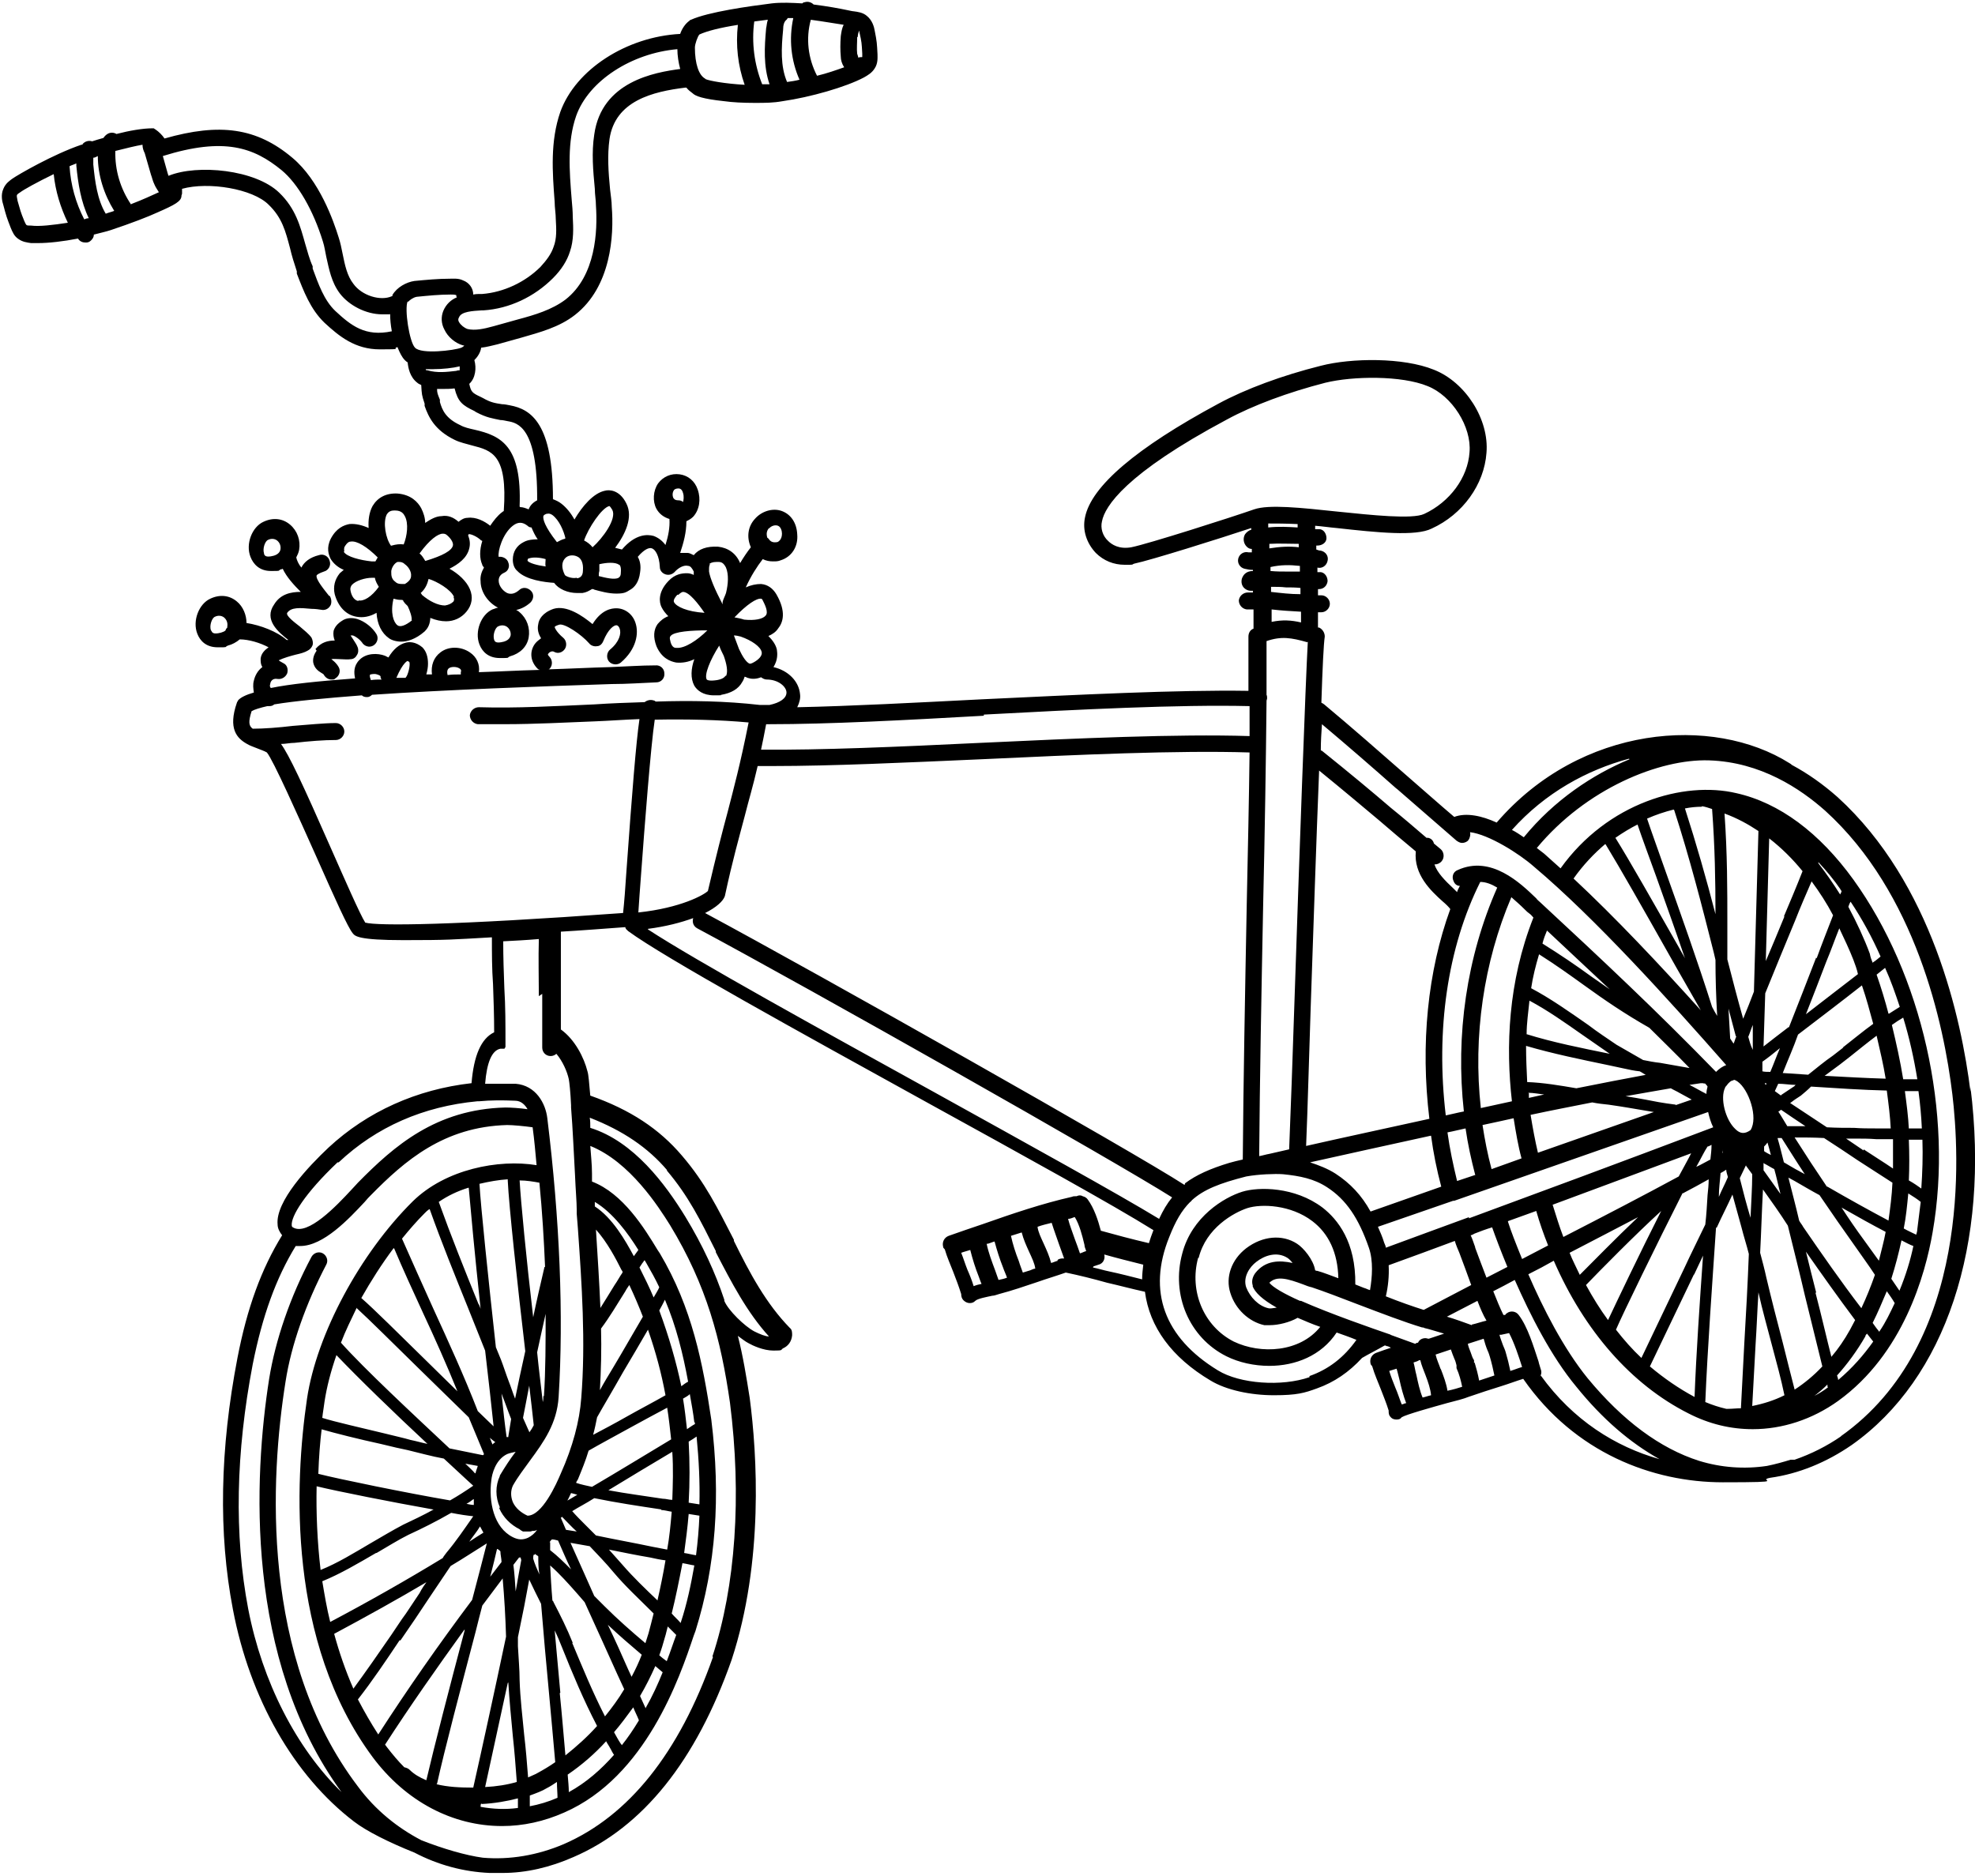 <?xml version="1.0" encoding="UTF-8"?><svg id="Calque_1" xmlns="http://www.w3.org/2000/svg" viewBox="0 0 349.3 331.8"><defs><style>.cls-1{fill:#000;stroke-width:0px;}</style></defs><path class="cls-1" d="M348.5,193.1c-1.6-12.9-6.8-36.9-23.5-52.1-2.6-2.3-5.3-4.2-8.1-5.7-.1-.1-.2-.2-.4-.3-13.5-8.5-36.9-6.8-51.8,10.5-2.6-1.2-5.4-1.8-7.5-1-2.6-2.2-5.4-4.7-8.4-7.3-4.8-4.2-9.8-8.6-14.6-12.6-.1-.1-.3-.2-.5-.3.2-6.2.4-10.4.6-11.7,0-.7-.4-1.3-1-1.6,0,0-.1,0-.2,0,0,0,0,0,0,0,0-.9,0-1.8,0-2.7,0,0,.2,0,.3,0s.2,0,.3,0c.8,0,1.5-.7,1.5-1.5,0-.8-.7-1.5-1.5-1.5h0c-.2,0-.4,0-.6,0,0-.4,0-.7,0-1.1,0,0,.1,0,.2,0h0c.8,0,1.4-.6,1.5-1.4,0-.8-.5-1.5-1.2-1.6h-.6c0-.3,0-.5,0-.8,0,0,0,0,0,0,.8.2,1.6-.3,1.8-1.2.2-.8-.3-1.6-1.2-1.8-.3,0-.5-.1-.8-.2,0-.2,0-.5,0-.7,0,0,.1,0,.2,0,.8,0,1.6-.5,1.6-1.3,0-.8-.5-1.6-1.3-1.6-.2,0-.4,0-.7,0,0-.2,0-.4,0-.6,1.3.1,2.6.3,3.8.4,7.2.8,14,1.5,16.8.1,5.5-2.5,9.3-7.8,9.7-13.4.5-5.9-3.7-12.5-9.3-14.7-5.4-2.2-14.6-2.1-20-.7-6.8,1.7-13.3,4.1-18.1,6.7-14.5,7.8-22.5,14.6-23.6,20.1-.5,2.3.3,4.6,1.9,6.3,1.4,1.4,3.2,2.1,5.1,2.1s1.1,0,1.7-.2c2.9-.6,15.3-4.5,20.7-6.3,0,0,0,.2,0,.3-.4.1-.8.4-1.1.8-.4.7-.3,1.6.3,2.2.3.3.6.4.9.4,0,.2,0,.4,0,.6-.2,0-.4,0-.6,0-.8-.2-1.6.3-1.8,1.1-.2.8.3,1.6,1.1,1.8.5.1.9.2,1.3.2s.1,0,.2,0c0,0,0,.1,0,.2-1.1,0-1.6.6-1.8,1-.3.5-.3,1.2,0,1.7.3.5.9.8,1.4.8s0,0,.1,0c0,0,.2,0,.3,0,0,0,0,.2,0,.3-.3,0-.6,0-.9,0-.8,0-1.5.6-1.6,1.4,0,.8.6,1.5,1.4,1.6.4,0,.8,0,1.2,0,0,1.1,0,2.3,0,3.4-.6.2-.9.8-.9,1.4,0,2.9,0,6.1,0,9.6-12.7-.2-30.2.7-47.2,1.5-11.8.6-23.1,1.2-32.6,1.4.4-.8.6-1.6.5-2.3-.2-2.3-2.1-4.2-4.7-4.8.8-1.3.7-2.4.6-3.1-.2-.9-.8-1.7-1.5-2.4.7-.3,1.3-.7,1.7-1.3.9-1.1,1.5-3-.3-6.1-.6-1-1.5-1.7-2.7-1.8-.9,0-1.8.2-2.7.6.9-2,2-3.7,3-5,.6.3,1.2.4,1.8.4s.9,0,1.4-.2c1.9-.6,3.1-2.4,2.9-4.6-.1-2-1.1-3.5-2.7-4.1-1.6-.6-3.6,0-4.8,1.4-1.2,1.3-1.5,3.2-.7,5-.7.9-1.3,1.8-1.9,2.8-.7-1.7-2.1-2.7-3.9-2.9-2-.1-3.4.4-4.3,1.5-.4-.2-.8-.4-1.1-.4-.4,0-.9,0-1.3,0,.6-1.8,1.1-3.6,1.1-5.6.4-.2.8-.4,1.2-.8,1.1-1.2,1.4-3.1.8-4.8-.5-1.5-1.7-2.5-3.2-2.7-1.5-.2-2.9.4-3.8,1.6-.9,1.3-1,3.2-.3,4.5.5.9,1.3,1.5,2.3,1.8.1,1.5-.2,3-.7,4.6-.6-.8-1.3-1.3-2.1-1.6-1.1-.3-3.2-.4-5.6,2.4-.4-.1-.8-.2-1.2-.3,1.8-2.4,3.2-5.4,2-7.8-1.2-2.5-3.1-2.5-3.8-2.3-2,.4-4,2.7-5.4,5.1-.6-1.1-1.4-2.1-2.3-2.8-.5-.4-1-.6-1.5-.8,0-13.3-3.8-15.9-7.6-16.6-.5-.1-1-.2-1.4-.2-1.3-.2-2-.3-3.4-1.1l-.4-.2c-1.5-.7-1.7-.9-2-2.3,1.1-1,1.3-2.8.9-4.2.6-.6,1.1-1.4,1.2-2.2,1-.1,2-.4,2.9-.6l4.3-1.2c3.1-.9,6.6-1.8,9.4-4,6.4-5,6.9-14.1,6.5-19.1,0-1-.2-2.1-.3-3.1-.3-3.1-.5-6-.1-8.9,1-6.8,7.7-8.4,13.4-9.1,0,0,.1,0,.2,0,.3.4.7.7,1.1,1,.5.5,1.8,1,5.6,1.4,1.4.2,3.3.3,5.3.3s3.3,0,5-.3c4.9-.7,11.2-2.5,14.4-4.2.7-.4,1.4-.8,1.9-1.6.6-.9.5-1.9.5-2.5-.1-1.9-.1-2.2-.5-4.2-.1-.6-.4-1.8-1.4-2.6-.7-.6-1.6-.7-2.3-.8-.2,0-.6-.1-1.1-.2-1.4-.3-3.6-.7-6-1-.4-.4-1-.6-1.6-.4-.2,0-.3.1-.4.2-1.8-.1-3.7-.2-5.4,0-4,.5-11.2,1.5-14.3,2.9,0,0,0,0,0,0,0,0,0,0,0,0,0,0,0,0,0,0-.1,0-.2.1-.3.2-.7.5-1.3,1.4-1.6,2.3-9.5.5-18.5,6.3-21.2,13.8-1.8,5.2-1.4,10.6-1,15.9,0,1,.2,2.1.2,3.1.1,1.7.2,3.4-.4,4.9-.4,1.2-1.2,2.3-2.3,3.5-2.7,2.7-6.5,4.5-10.3,4.8h-.3c-.4,0-.8,0-1.3.1,0-1.1-.7-2.1-1.8-2.5-.8-.4-1.7-.3-2.3-.3-2.1,0-4.2.2-6.3.4-1.4.2-3.1,1.1-3.9,2.5,0,0,0,.2,0,.2,0,0,0,0-.1,0-2,.9-5.3-.1-6.8-2.2-1.1-1.4-1.5-3.3-1.9-5.3-.2-1-.4-2-.7-2.9-.9-2.9-3.4-10.1-8.2-14.1-6.3-5.3-12.8-6.2-22.6-3.4-.4-.6-1-1.2-1.6-1.6h0c0,0-.2-.1-.3-.2,0,0,0,0,0,0,0,0-.2,0-.2,0,0,0,0,0-.1,0,0,0,0,0,0,0-1.6,0-4,.4-6.3,1-.5-.3-1.1-.3-1.6,0-.3.2-.5.4-.7.7-.7.2-1.4.4-2,.6-.6-.2-1.3,0-1.7.5,0,0,0,0,0,.1,0,0-.2,0-.2,0-5,1.7-11.2,5.3-12.2,6-.4.3-1.2.8-1.6,1.8-.5,1.1-.2,2.3,0,2.9.5,1.9.6,2.2,1.3,4,.3.7.6,1.5,1.4,2,.7.5,1.5.6,2.2.7.4,0,.8,0,1.2,0,2,0,4.5-.3,7.1-.8,0,0,0,0,0,0,.3.5.8.7,1.3.7.3,0,.5,0,.8-.2.4-.3.7-.7.7-1.2,1.1-.3,2.1-.5,3-.8,3.6-1.2,6.7-2.4,8.2-3.1,3.2-1.4,4.3-2,4.3-3,0-.1.1-.2.1-.4,0-.3,0-.5,0-.8,4.7-1.3,12.5,0,15.3,2.8,2.4,2.3,3,4.7,3.8,7.7.3,1.3.7,2.6,1.2,4.1v.4c1.2,3.1,2.4,6.3,4.9,8.7,2.6,2.4,5.4,4.7,9.8,4.7s2-.1,3.1-.4c.4,1,.8,1.8,1.3,2.3.1.1.3.3.5.4.1,1,.4,2.6,1.7,3.6.2.2.5.3.7.4.1,1.7.1,1.8.6,3.3v.4c.7,2,1.8,4.3,5.3,6,1,.5,2.1.7,3.1,1,3.5.9,6.3,1.6,5.6,11.6,0,0-.2.1-.3.2-.8.6-1.5,1.5-2.1,2.4-1-.8-2.5-1.6-4-1.4-.6,0-1.1.3-1.6.7-.9-.8-1.9-1.2-3-1-1,0-2,.6-2.9,1.2,0-.9-.3-1.8-.7-2.6-.6-1.1-1.8-2.4-4.2-2.6-2-.1-3.5.7-4.4,2.2-.6,1.1-.8,2.5-.7,3.9-1.1-.5-2.3-.8-3.4-.7-1,.2-2.3.7-3.3,2.6-.8,1.6-.4,2.8,0,3.6.5.8,1.3,1.5,2.3,1.9-.2.2-.5.4-.7.6-.9,1.1-1.2,2.4-.9,3.7.6,2.2,2,3.7,3.9,4,1.1.2,2.3,0,3.5-.7.1,2,.9,3.6,2.2,4.5.4.3,1.2.6,2.2.6s2.5-.4,4.1-1.8c.4-.4.9-1,1-2.2,0,0,0-.1,0-.2,1,.4,1.9.6,2.8.6,1.4,0,2.7-.6,3.6-1.7,1-1.2,1.2-2.6.6-4-.6-1.4-2-2.7-3.6-3.6,1.6-.8,3.1-1.9,3.5-3.6.2-.8.1-1.5-.2-2.3,0,0,0-.1.1-.2.3-.1,1.5.4,2.2,1.1,0,0,.1,0,.2.1-.5,1.6-.5,3.1,0,4.2,0,.2.2.3.3.5-.4.7-.7,1.5-.6,2.4,0,1.9,1.3,3.8,3.1,4.7-.3,0-.6.2-1,.3h0c-2,.9-3.2,3.9-2.3,6.2.5,1.3,1.6,2.4,3.6,2.4s1.1,0,1.8-.3c1.8-.5,3-1.7,3.3-3.3.3-1.7-.3-3.4-1.6-4.5-.2-.2-.4-.3-.6-.4.9-.2,1.7-.6,2.5-1.3.6-.6.7-1.5.1-2.1-.6-.6-1.5-.7-2.1-.1-.7.6-1.4.8-2.1.5-.8-.4-1.5-1.3-1.5-2.2,0-.6.3-1.1,1-1.4.7-.3,1-1.1.7-1.8-.2-.7-1-1.1-1.7-1-.2-1,.7-4.1,2.5-5.5.9-.7,1.7-.7,2.6,0,.2.2.4.3.7.3.3.7.6,1.4,1.1,2.1-.9,0-1.8.1-2.5.5-1.2.6-1.9,1.7-1.9,3.1,0,.7.2,1.5.8,2,1.5,1.6,4.9,2,6.5,2.1.8,1.1,2.4,1.8,4.1,1.8s.6,0,.9,0c.7-.1,1.2-.4,1.7-.7.1,0,.3,0,.4.1,1.1.3,2.5.7,3.9.7s1.7-.2,2.5-.7c.7-.4,1.5-1.3,1.7-3,.2-1.2,0-2.1-.4-2.8,1.1-1.3,2-1.7,2.5-1.5.6.2,1.3,1.3,1.4,3.3,0,.6.4,1.1,1,1.3.6.2,1.2,0,1.6-.4.7-.8,1.7-1.3,2.4-1.1.4,0,.7.4,1,1,0,.2,0,.4,0,.6-.4-.2-.8-.3-1.2-.3-.8,0-2.1.1-3.3,1.4-1.9,2-1.6,3.8-1.2,4.6.3.6.7,1.1,1.2,1.6-.8.3-1.4.8-1.9,1.4-.7,1-.8,2.3-.2,3.9.9,2.1,2.4,2.7,3.5,2.9,1.1.1,2.2-.1,3.2-.6-.6,1.7-.7,3.4,0,4.7.5.8,1.5,1.7,3.5,1.7s.8,0,1.3-.1c1.7-.3,3-1,3.7-2.3.2-.3.3-.6.4-.9.1,0,.3.1.5.2.6.2,1.4.3,2.4-.1.3.2.6.4,1,.4,2.1,0,3.5,1.3,3.5,2.3,0,1-1.1,1.8-3,2.2-.3,0-.6,0-.9,0-.1,0-.3,0-.4,0-.2,0-.3,0-.4,0-6.1-.7-12.3-.8-18.4-.6-.1,0-.2-.2-.4-.2-.6-.2-1.2,0-1.6.3-3,.1-6,.2-8.9.4-6.8.3-13.7.7-20.4.5-.8,0-1.5.6-1.6,1.4,0,.8.6,1.5,1.4,1.6,1.6,0,3.2,0,4.8,0,5.3,0,10.7-.3,15.9-.5,2.6-.1,5.2-.3,7.9-.4-.6,4.1-1.3,12.9-2.3,26.8-.2,3.1-.4,5.7-.6,7.5-30.3,2.2-43.4,2.3-45.6,1.7-.9-1.4-3.7-7.8-6-13-5.1-11.6-7.5-16.7-8.9-18.6.8,0,1.6-.2,2.4-.2,2.6-.3,5.2-.5,7.2-.5s.1,0,.1,0c.8,0,1.5-.7,1.5-1.5,0-.8-.7-1.5-1.5-1.5-2.1,0-4.9.3-7.6.5-2.5.3-5.1.5-7.1.5-.7-.5-.8-1.2-.2-3.1.5-.3,1.5-.6,2.8-.9.1,0,.2,0,.4,0,.3,0,.6-.1.8-.3,3.6-.6,9-1.1,15.5-1.6.2.2.5.3.8.3s.1,0,.2,0c.3,0,.6-.2.8-.4,13.3-.9,30.1-1.5,42.4-1.9,2.7,0,5.4-.2,7.9-.3.8,0,1.5-.7,1.4-1.6,0-.8-.7-1.5-1.6-1.4-2.5,0-5.2.2-7.9.3-3.8.1-7.5.3-11,.4,0,0,.1,0,.2-.1.6-.6.5-1.6,0-2.1-.4-.4-.3-.5-.2-.6.2-.3.7-.5,1-.3.7.4,1.5.1,1.9-.5.4-.6.3-1.5-.3-2-1.2-1-1.5-1.8-1.5-1.9,0,0,.1-.2.8-.4.9-.3,3.9,1.7,5.3,3.3.3.4.9.6,1.4.5.5,0,.9-.4,1.1-.9.9-2.2,1.9-2.8,2.3-2.8h0c.3,0,.5.3.6.6.3.8,0,2.3-1.7,3.7-.6.5-.7,1.5-.2,2.1.5.6,1.5.7,2.1.2,2.8-2.4,3.2-5.2,2.6-7-.5-1.6-1.9-2.6-3.4-2.6-.8,0-2.6.2-4.2,2.8-1.8-1.5-4.6-3.4-6.9-2.7-2,.7-2.6,1.9-2.7,2.7-.2.9,0,1.7.5,2.5-.4.3-.8.6-1.1,1-1,1.4-.8,3.2.6,4.5,0,0,.2,0,.2.1-3.8.1-7.4.3-10.7.4.2-1.4-.4-2.7-1.6-3.5-1.6-1.1-3.8-1.1-5.2,0-1.2.9-1.7,2.3-1.5,3.9-.3,0-.7,0-1,0,.2-.7.3-1.3.3-1.9,0-1.2-.3-2.2-1-2.9-1.2-1-2.3-1-3-.8-1.1.3-2.1,1.1-3,2.6-.2-.1-.4-.2-.6-.3-1.3-.5-3.3-.5-4.5.7-1.1,1.1-1,2.3-.8,3.3-6.6.5-11.5,1-14.9,1.7-.2-.2-.2-.5-.1-.7,0-.3.3-1.1,1.3-.9.7.1,1.4-.3,1.7-1,.2-.7,0-1.5-.7-1.8-.3-.2-.6-.3-.8-.5.8-.4,2.2-.8,3-1,.9-.2,1.6-.4,2.1-.7.4-.2.7-.5.9-1,.1-.4,0-.9-.2-1.3-.5-.7-1.3-1.3-2.1-2-.9-.7-2.5-1.9-2.2-2.4.7-1,2.2-.9,4.3-.7.7,0,1.3.1,2,.2h0c.6,0,1.1-.3,1.4-.9.2-.5.1-1.2-.2-1.6h-.1c-.7-.9-2.4-2.9-2.2-3.6,0-.1.4-.4,1.3-.7.8-.2,1.3-1.1,1-1.9-.2-.8-1.1-1.3-1.9-1-1.6.4-2.6,1.2-3.1,2.2-.5-.6-.8-1.3-.9-1.8.2-.4.4-.8.5-1.3.3-1.7-.3-3.4-1.6-4.5-1.3-1.1-3-1.3-4.7-.5-2,.9-3.2,3.9-2.3,6.2.5,1.3,1.6,2.5,3.6,2.5s1.1,0,1.8-.3c.1,0,.2,0,.3-.1.7,1.5,2,2.9,3.2,4.1-1.8,0-3.6.4-4.7,2.2-1.9,2.7.7,4.9,2.5,6.3,0,0-.2,0-.3,0-1.7-1.5-4.6-2.6-7.1-3,0-1.4-.6-2.9-1.7-3.8-1.3-1.1-3-1.3-4.7-.5,0,0,0,0,0,0-2,.9-3.2,3.9-2.3,6.2.5,1.3,1.6,2.4,3.6,2.4s1.1,0,1.8-.3c.8-.2,1.5-.6,2.1-1.1,1.6,0,3.6.6,5.1,1.4-.7.5-1.3,1.1-1.4,2,0,.6,0,1,.3,1.5-.8.6-1.3,1.5-1.5,2.4-.2.7-.1,1.4,0,2.1-1.4.4-2.4.9-2.8,1.4,0,.1-.2.3-.2.4-1.6,4.6,0,6.3,1.8,7.3,0,0,0,0,0,0,.5.3,1.1.5,1.6.7.7.3,1.4.5,1.9.8,1.1,1.3,5.6,11.4,8.6,18.1,3.6,8.1,5.7,12.8,6.6,13.9.4.5,1,1.2,9,1.2s8.5-.1,15.6-.5c0,2.8,0,5.6.2,8.3.1,2.8.2,5.6.2,8.5-2.3,1.1-3.6,4.1-4,9-9.7,1.1-18.4,5-25.3,11.4-3.5,3.3-9.4,9.5-9,13.6,0,.7.4,1.4.8,1.9-3.7,6-6.2,12.9-7.9,21.7-3.1,16.1-3.4,31-.8,44.5,3,15.8,10.8,29.4,21.4,37.5,2.2,1.7,6.2,3.7,10.7,5.5,4.2,2.2,8.7,3.4,13.3,3.6.5,0,.9,0,1.4,0,.3,0,.6,0,.9,0,4.2,0,8.4-1,12.5-2.8,12.3-5.3,21.7-17,28-34.9,5.7-17.4,4.5-36.4,3.2-46.3-.6-3.8-1.2-7.5-2.1-11,.7.5,1.3,1,1.9,1.3.7.4,2.6,1.3,4.4,1.3s1.2-.1,1.7-.4c.9-.4,1.5-1.2,1.6-2.3,0-.5,0-1-.4-1.3-4.2-4.3-7.1-9.7-9.9-15.4v-.2c-2.9-5.6-5-10-9.2-14.9-4-4.7-9.1-8.1-16.2-10.6-.2-2.2-.3-3.7-.5-4.3-.6-2.4-2.2-5.6-4.7-7.4,0-2.4,0-4.7,0-7,0-3.3,0-6.8,0-10.3,3.5-.2,7.3-.5,11.4-.8,0,.3.3.5.5.7,6.4,4.7,30.2,17.8,53.2,30.5,16.7,9.2,32.5,17.9,39.7,22.4-.3.8-.6,1.6-.8,2.3-3-.7-6-1.5-8.5-2.2-.5-1.9-1.2-4-2.3-5.5-.2-.3-.5-.5-.9-.6-.3-.2-.7-.2-1.1,0,0,0-.1,0-.2,0-.2,0-.4,0-.6.1-5.3,1.2-10.6,3-15.7,4.8-2.1.7-4.1,1.4-6.1,2.1-.8.3-1.2,1.1-1,1.9,0,.2.1.3.3.5,0,0,0,0,0,0,.4,1.4,1,2.7,1.5,4,.5,1.3,1,2.6,1.4,3.9,0,0,0,0,0,0,0,.4.1.8.4,1.1.3.3.7.5,1.1.5s.7-.1,1-.4c.4-.4,2.1-.7,3-.9.4,0,.8-.2,1.2-.3,2.3-.6,4.6-1.4,6.7-2.1,1.7-.6,3.4-1.1,5.1-1.7,2.4.5,4.8,1.1,7.3,1.8,2.2.5,4.4,1.1,6.7,1.6.8,6.2,4.7,11.6,11.6,15.7,0,0,0,0,0,0,0,0,0,0,0,0,2.8,1.7,7.1,2.6,11.2,2.6s5.4-.4,7.6-1.2c3.1-1.1,5.7-2.9,8-5.4,1.2-.7,2.6-1.4,4-2.2.1,0,.2,0,.3.1.3,0,.6.2.8.3-.9.3-1.8.6-2.6.9-.8.3-1.2,1.1-1,1.9,0,.2.2.3.3.5.4,1.4,1,2.7,1.5,4,.5,1.3,1,2.5,1.4,3.8,0,.4,0,.8.3,1.1.3.4.7.5,1.1.5s.7-.1.9-.4c.8-.5,5.5-1.8,8-2.5,1.6-.4,3.1-.8,3.8-1.1,2-.7,3.9-1.3,5.8-1.9,1.3-.4,2.6-.9,3.9-1.3,9.1,13.1,22.9,18.3,35.3,18.3s5.7-.3,8.4-.8c5-.7,9.9-2.7,14.4-5.8,16.6-11.7,24.5-35.4,21-63.3ZM60.9,97.5c0,0-.1-.2,0-.7.5-.9.9-1,1.1-1,1.1-.2,2.9.9,4.8,2.8,0,0,0,0,0,0-.1.2-.3.5-.4.7-.2,0-.5,0-.7,0-1.9-.2-4.4-.8-4.9-1.7ZM63.4,106.3c-.9-.1-1.3-1.2-1.4-1.8-.1-.4,0-.7.2-1,.7-.8,2.4-1.3,3.6-1.3.2,0,.4,0,.5,0,.1.6.4,1.1.7,1.6-1.3,1.8-2.7,2.6-3.6,2.4ZM69.2,96.6c-1-1.3-1.5-4.2-.8-5.6.2-.3.5-.7,1.3-.7s.2,0,.2,0c1.1,0,1.5.6,1.7,1,.7,1.3.4,3.5-.2,5-.7-.1-1.4,0-2.1.2,0,0,0,0-.1,0,0,0,0,0,0,0ZM69.2,101c.1-.7.6-1.4,1.1-1.6,0,0,.2,0,.3,0,.2,0,.6,0,1,.4.6.4,1.2,1.3,1.1,2.1,0,.5-.4,1-1.1,1.4-.2,0-.4,0-.5,0-.6,0-.9-.1-1.2-.4-.7-.5-.7-1.2-.7-1.7ZM72.9,109.7c-1.1.9-2.1,1.3-2.6.9-.7-.5-1.3-2.2-.7-4.7.4.1.8.2,1.1.2.3,0,.5,0,.6.1,0,0,0,0,0,0,0,0,0,0,0,0,0,.2.2.3.3.5.2.2.3.3.5.5.4.8.8,2,.7,2.5ZM80.2,105.6c.2.4.1.6,0,.8-.4.4-.9.6-1.5.7-1.2,0-2.7-.7-4.1-1.9,0-.1-.1-.2-.2-.3.9-.8,1.2-1.7,1.4-2.5,1.4.4,4,1.9,4.5,3.2ZM75.2,99.2s0,0,0,0c-.3-.5-.6-1-1-1.3,1.8-2.5,3.3-3.5,4.1-3.5.2,0,.5,0,.8.3.8.7,1.1,1.4,1,1.8-.2.9-1.8,1.8-4.8,2.7ZM90.3,112.4c-.1.5-.5.9-1.2,1.1-1.5.4-1.6-.1-1.7-.3-.3-.9.2-2.2.7-2.4.6-.3,1.2-.2,1.6.1.5.4.7,1,.6,1.6ZM107.7,89.5c.2,0,.4.4.6.7.8,1.6-1.7,5-3.5,6.6-.4-.5-.9-.9-1.5-1.2.7-2.1,3.1-5.8,4.5-6.1ZM99.9,95.3c-.5.1-1,.4-1.4.6-2.2-2.8-2.5-4.1-2.4-4.6,0,0,0-.2.5-.4.2,0,.5-.2,1.1.2,1.2.9,2,2.8,2.3,4.1ZM124.7,13.9s0,0,0,0c0,0,0,0,0,0-1.1-.6-1.8-2.6-1.8-5.5,0-.6.5-2,.8-2.3,1.3-.6,3.6-1.2,6.8-1.7-.4,3.6,0,7.2,1.2,10.6-3.5-.2-6.2-.7-6.9-1ZM135.8,3.5c-.2.6-.2,1.1-.3,1.5-.3,3.3-.5,6.7.6,9.9-.4,0-.9,0-1.3,0-1.4-3.5-1.9-7.4-1.4-11.1,0,0,0,0,0,0,.8-.1,1.5-.2,2.3-.3ZM140.3,3.2c-.8,3.7-.4,7.5,1.1,10.9-.7.2-1.5.3-2.2.4-1.2-2.8-1-6.1-.7-9.2,0-.9.2-1.5.6-1.8,0,0,.2-.2.2-.3.3,0,.6,0,.9,0ZM149.2,4.4c-.3.6-.4,1.3-.5,2-.1,1.3-.1,2.5,0,3.6,0,.6.2,1.3.6,1.9-1.4.5-3.1,1.1-4.8,1.5-1.6-3.1-2-6.6-1.1-9.9,0,0,0,0,0,0,2.3.3,4.5.7,5.9.9ZM151.7,6.6c0-.4.1-.9.3-1.2,0,0,0,0,0,0,0,.1,0,.2,0,.3.4,1.8.4,1.9.5,3.8,0,.1,0,.5,0,.6-.2,0-.5,0-.7.1,0-.1-.1-.4-.2-.7-.1-.9,0-1.8,0-3ZM85.2,54.9h.3c4.6-.3,9-2.4,12.3-5.7,1.5-1.5,2.5-3.1,3-4.7.7-2,.6-4.2.5-6.1,0-1-.1-2.1-.2-3.2-.4-5-.8-10.1.8-14.7,2.2-6.2,9.8-11.1,17.9-11.8,0,1.1.2,2.4.5,3.5-4.5.6-13.9,2.2-15.2,11.6-.5,3.2-.2,6.4.1,9.6,0,1,.2,2,.2,3,.3,4.4,0,12.4-5.4,16.6-2.4,1.8-5.4,2.7-8.4,3.5l-4.3,1.2c-1.8.5-3.3.8-4.6.5-.6-.2-1.2-.7-1.5-1.2-.2-.3-.2-.6,0-.9.4-1,2.4-1.1,4-1.2ZM72.2,53.4c.2-.3.9-.8,1.5-.9,2-.2,4-.4,6-.4.3,0,.7,0,1,.1,0,.1,0,.3.1.4-1,.4-1.9,1.2-2.4,2.4-.4,1-.4,2.2.2,3.3.6,1.3,1.9,2.4,3.3,2.8,0,0,.1,0,.2,0-.1.2-.3.3-.5.4-1.3.5-7.1,1.2-8.2,0-1-1-1.9-6.9-1.3-8.2ZM18.7,37.8c-1.5-2.5-1.9-5.7-2.2-8.7,0-.3,0-.8,0-1.2.3,0,.6-.2.8-.3,0,3.4,1.1,6.8,2.9,9.7-.5.2-1,.3-1.5.5ZM14.9,38.8c-1.5-2.9-2.4-6.1-2.6-9.4.4-.2.8-.3,1.2-.5,0,.2,0,.3,0,.4.3,3.1.8,6.4,2.2,9.3-.3,0-.6.1-.8.2ZM5.4,39.9c-.4,0-.6,0-.7-.1-.1,0-.3-.5-.4-.7-.7-1.7-.7-1.9-1.2-3.6,0-.2-.2-.8-.1-1,0-.1.4-.4.6-.5.5-.4,3-1.8,5.9-3.2.3,3,1.2,5.9,2.5,8.6-2.6.4-5.1.7-6.5.5ZM23.2,36.2c-1.9-2.8-2.9-6.1-2.8-9.5,2-.5,3.6-.9,4.8-1.1,0,.6.2,1.1.4,1.5l1.1,3.8c.2.5.3,1.1.6,1.7.2.5.5.9.8,1.4-1.1.5-2.8,1.3-4.9,2.1ZM59.3,55c-2-1.9-3-4.8-4-7.5v-.4c-.6-1.3-.9-2.6-1.3-3.9-.9-3.2-1.7-6.3-4.6-9.1-4.2-4.1-14.5-5.1-19.6-3-.1-.3-.2-.6-.3-1l-.7-2.5c10.9-3.4,16.1-1.5,21,2.5,2.9,2.4,5.6,7.1,7.3,12.6.3.9.4,1.8.6,2.7.5,2.2.9,4.5,2.4,6.5,1.6,2.1,4.6,3.7,7.5,3.7s.9,0,1.4-.1c0,1,.1,2,.3,3.1-4.7,1-7.2-1-10-3.6ZM76.6,65.3c1.7,0,3.5-.2,4.7-.5,0,.4,0,.7,0,.7,0,0-.4,0-.6.1-1.7.2-3.4.4-5.1-.1,0,0-.3,0-.3-.1,0,0,0,0,0-.1.5,0,1,0,1.4,0ZM91.9,89.6c.4-10.7-3.2-12.5-8-13.6-.9-.2-1.8-.4-2.5-.8-2.6-1.2-3.2-2.7-3.6-4.1v-.4c-.4-1-.5-1.2-.5-1.9.3,0,.5,0,.8,0,.8,0,1.6,0,2.3-.1.6,2.4,1.4,3,3.5,4l.3.2c1.9,1,2.9,1.1,4.3,1.4.4,0,.8.1,1.3.2,1.7.3,5.3,1,5.2,14-.8.4-1.3,1-1.5,1.6-.5-.2-1-.4-1.5-.4ZM93.5,98.8c.7-.3,2-.2,3,.1,0,.4-.1.9,0,1.3-1.5-.2-2.9-.6-3.2-1,0-.3.1-.4.3-.5ZM102,102.2c-.9.2-2-.3-2.1-.5,0,0,0,0,0,0-.6-1.2-.6-2.2,0-2.9.5-.6,1.4-.7,2.1-.4.8.3,1.2,1.2,1.1,2.5,0,1.1-.6,1.3-1,1.4ZM109.8,101.3c0,.7-.3.8-.4.9-.7.4-2.3,0-3.5-.3,0-.3,0-.6.1-.9,0-.4,0-.8,0-1.2,1.3-.3,2.8-.4,3.5.1.1,0,.4.3.3,1.4ZM119.1,86.8c.2-.3.5-.4.9-.4.1,0,.6,0,.8.8.2.6.1,1.3,0,1.6-.2-.2-.5-.3-.8-.3s0,0,0,0c-.7,0-.8-.3-.9-.4-.2-.4-.2-1,.1-1.4ZM134.9,106.2c.3.6,1.1,2.1.5,2.7-.5.6-1.9.9-3.8.7-.6-.2-1.2-.3-1.7-.4,2.2-2.3,3.9-3.4,4.7-3.3,0,0,.2,0,.3.3ZM136,93.5c.4-.5,1.1-.7,1.6-.5.5.2.7.9.7,1.4,0,1.1-.7,1.5-.9,1.5-.2,0-.9.2-1.4-.5,0-.1-.2-.2-.3-.3-.2-.7-.1-1.2.3-1.7ZM125.4,99.8c.2-.2.6-.4,1.3-.4s.3,0,.4,0c.5,0,.9.2,1.3,1,.5,1.2.4,2.9,0,4.5-.2.6-.5,1.1-.6,1.6,0,.1,0,.2,0,.4-1.4-2.7-2.2-4.6-2.4-5.8,0-.1,0-.2,0-.3,0-.4,0-.8.2-1ZM120,105.2c.4-.4.7-.5.8-.5s0,0,0,0c1.1,0,2.7,2.1,3.8,3.7-3.1-.2-5-1.1-5.4-1.9-.2-.4.4-1.1.6-1.3ZM119.6,114.6c-.2,0-.7,0-1-1,0-.2-.3-.8,0-1.1.6-.8,3.7-1,6.5-1-1.8,1.8-4,3.2-5.4,3.1ZM128.3,119.5c0,.1-.3.6-1.5.8-1.3.2-1.7,0-1.8-.1-.5-.8.6-3.5,2.2-6,.2.6.5,1.2.8,1.8.5,1.4.8,2.8.4,3.6ZM132.6,117.4c-.6-.2-1.3-1.3-1.9-2.6-.3-.8-.6-1.6-.9-2.4.4,0,.8.1,1.2.2,2,.7,3.5,1.8,3.7,2.7.2.7-.6,1.4-1.3,1.8-.5.3-.7.3-.8.3ZM46.7,97.9c-.3-.9.2-2.2.7-2.4.6-.3,1.2-.2,1.6.1.5.4.7,1,.6,1.6-.1.5-.5.9-1.2,1.1-1.5.4-1.6-.1-1.7-.3ZM37.3,111.5c-.3-.9.2-2.2.7-2.4.6-.3,1.2-.2,1.6.1.5.4.7,1,.6,1.6,0,0,0,.1,0,.2-.1.1-.3.3-.3.5-.2.2-.5.3-.8.4-1.5.4-1.6-.1-1.7-.3ZM79.2,119.5c-.2-.6-.1-1.1.2-1.3.4-.3,1.3-.3,1.8,0,.4.2.4.5.3.7,0,.1,0,.3,0,.4-.8,0-1.5,0-2.3.1,0,0,0,0,0,0ZM72.2,117s.1,0,.2.1c.2.5-.2,2.2-.6,2.7,0,0,0,0-.1.1-.5,0-1,0-1.6,0,1.2-2.8,2-3,2-3ZM65.5,119.3c.1,0,.7-.2,1.2,0,.4.1.6.3.6.3,0,.2,0,.4.2.6-.6,0-1.3,0-1.9.1-.3-.8-.2-.9-.1-1ZM288.2,134.3c-6.5,2.7-13.3,7.2-18.7,13.8-.6-.4-1.3-.9-2.1-1.3,5.9-6.6,13.3-10.6,20.7-12.6ZM246.9,139.4c3.9,3.4,7.6,6.6,10.7,9.3.3.2.6.4,1,.4s.9-.2,1.1-.5c.3-.4.4-1,.3-1.4,3.3.4,8.7,3.8,11.3,6.1,10.8,9.1,23.9,23.6,34,35.1-.6.2-1.2.6-1.8,1.2-10.6-10.9-20-19.7-31.1-30-.2-.2-.5-.4-.7-.7-2.8-2.7-8-7.7-13.9-5-.8.3-1.1,1.2-.7,2,.2.5.6.8,1.1.8-.2.4-.4.7-.5,1.1-.2-.2-.4-.4-.6-.6-1.5-1.4-2.9-2.8-3.4-4.3,0,0,0,0,.1,0,.4,0,.9-.2,1.2-.6.5-.6.4-1.6-.2-2.1-.4-.3-.8-.7-1.2-1-.1-.5-.5-.9-1-1,0,0-.2,0-.3,0-2.2-1.9-4.2-3.6-6.3-5.3-3.5-3-7.1-6-12.2-10.1,0,0-.1,0-.2-.1,0-1.6.1-3.1.2-4.6,4.4,3.7,8.9,7.6,13.3,11.5ZM267.1,242.4c-.2-1-.5-2.2-.8-3.2-.1-.4-.3-.8-.5-1.3-.2-.6-.5-1.3-.6-1.8,0,0,0,0,.1,0,0,0,.1,0,.2,0,.5-.1.9-.2,1.4-.3.9,1.7,1.7,4.1,2.3,6-.7.2-1.4.5-2.1.7ZM251.6,247.2c-.5-1.2-.8-2.6-1.1-4-.2-.7-.3-1.5-.5-2.2.3-.1.7-.2,1-.4,0,0,.1,0,.2,0,.2.9.6,1.8.9,2.6.5,1.3.9,2.5,1,3.6-.5.1-1,.3-1.5.4ZM247.9,248.4c-.4-1-.7-2-1.1-2.9-.4-1-.8-2-1.1-3,.4-.1.9-.3,1.3-.4.2.6.3,1.2.5,1.9.3,1.4.7,2.9,1.2,4.2-.3,0-.5.2-.7.2ZM246,236.1c-3.2-1.1-10.7-3.7-15.9-6,0,0-.1,0-.2,0-2.7-1.2-4.8-2.4-5.4-3.2,1.3-1.3,3.3-.7,6,.3.5.2,1,.4,1.5.5,2.1.7,5,1.8,8.1,3,4.2,1.6,8.4,3.2,11.4,4.1,0,0,0,0,0,0,.1,0,.3,0,.4.1.9.2,2.1.6,3.5,1-.9.3-1.8.6-2.7.9-.2,0-.4-.1-.6-.1-.6,0-1.1.3-1.3.8-.2,0-.4.1-.5.2-.9-.3-2.4-.9-4.4-1.6ZM212,222.5s0,0,0,0c0,0,0,0,0,0,1.3-5.3,6.2-8,8.6-8.8,2.5-.8,7.7-.6,11.5,2.3,2.9,2.2,4.5,5.6,4.6,10.1-1.4-.5-2.6-1-3.7-1.3-.1,0-.2,0-.4-.1-.3-1.9-2.1-4-3.2-4.7-2.6-1.7-6.1-1.4-9,.8-2.6,2-3.7,5.1-2.8,7.9.9,2.9,3.3,5.1,6,5.7.3,0,.6,0,1,0,1.5,0,3.5-.5,4.9-1.3,1.2.5,2.5,1.1,4,1.6-3.6,4.5-10.5,4.9-15.3,2.6-5.3-2.7-7.9-8.9-6.3-14.8ZM221.5,227.4c.4,1.2,1.8,2.5,4.3,3.9-.7.1-1.2.2-1.5.1-1.7-.4-3.2-1.9-3.9-3.7-.6-1.8.6-3.6,1.8-4.5,1.4-1.1,3.6-1.9,5.5-.7.3.2.6.5.9.9-2.3-.5-4.8-.5-6.6,1.8-.5.7-.7,1.5-.4,2.3ZM209.5,209.6c-9.1-5.9-64.7-37.3-84.8-48.1,0,0,0,0,0,0,2-1,3.2-2.1,3.5-3,1.4-6.5,2.5-10.3,3.5-14.1.7-2.8,1.5-5.4,2.3-8.9.1,0,.3,0,.4,0,.8,0,1.6,0,2.4,0,10.3,0,23.2-.6,36.8-1.2,17.1-.8,34.7-1.6,47.4-1.2-.1,8.3-.3,17.5-.5,26.9-.3,15.6-.6,31.7-.7,45.1-.9.2-1.7.4-2.4.6-3.3,1-5.8,2.1-7.8,3.6ZM255.1,159.4c.6.5,1.2,1.1,1.4,1.4,0,0,0,0,0,0-4,11-5.3,23.9-3.7,37.1-7.7,1.7-15.2,3.3-21.8,4.8.3-7.1.5-15.5.8-24.2.5-14.5,1-29.9,1.5-42.2,4.3,3.5,7.5,6.2,10.6,8.8,2.1,1.8,4.2,3.6,6.5,5.5-.4,4.1,2.7,7,4.7,8.8ZM339.9,210.3c-.7-.5-1.4-1-2.3-1.5.1-2.3.1-4.7,0-7.2.8,0,1.6,0,2.4,0,.1,2.9,0,5.8-.2,8.7ZM304.3,207.5c.4-.2.7-.4,1-.6,0,.4.2.9.3,1.3-.5,1.2-1.1,2.3-1.6,3.5,0,0,0,0,0-.1,0-1.4.2-2.7.3-4.1ZM259.8,215.3c-4.7,1.7-9.5,3.5-14.7,5.4,0-.3-.2-.6-.3-.9-.3-1-.7-1.9-1.1-2.8l13.3-4.6s0,0,0,0c0,0,.1,0,.2,0l44.9-15.7c.2.9.5,1.9.9,2.7-17.2,6.5-29.9,11.2-43.2,16.1ZM315,193.8c-.4-.3-.7-.5-1.1-.8.2-.4.4-.9.6-1.3,1,0,2.1.2,3.1.2,0,0-.2.1-.2.2-.5.3-1,.7-1.5,1-.3.2-.6.4-.9.6ZM296.4,195.4c-2.4-.3-3.9-.6-5.4-.9-1.1-.2-2.2-.4-3.5-.6,2.9-.5,5.6-1,8-1.4.5.3,1,.5,1.5.8.7.4,1.5.8,2.2,1.2l-2.9,1ZM312,205.8c.6.3,1.2.7,1.8,1,.4,1.4.7,2.9,1.1,4.4-1-1.4-2-2.8-3-4.2,0-.4,0-.8,0-1.3ZM312,203.6c0-.2,0-.5,0-.7,0,0,0,0,0-.1.2-.2.4-.4.6-.7.2.7.4,1.4.6,2.2-.4-.2-.8-.4-1.1-.6ZM314.4,201.3c.2,0,.4,0,.7,0,1.4,2.2,2.7,4.3,4.1,6.4-.3-.2-.6-.3-.9-.5-1-.5-1.9-1.1-2.8-1.6-.4-1.5-.7-2.9-1.1-4.2ZM313.9,199.4s0,0,0,0c0,0,0,0,0,0h0ZM314.6,196.6c.1-.1.3-.2.4-.3,1.3.9,2.8,1.9,4.3,2.9-1.1,0-2.1,0-3.2,0-.5-.8-1-1.7-1.6-2.6ZM312.2,191.8c0,0,0-.1-.1-.2,0,0,0,0,0,0,0,0,.2,0,.3,0,0,0,0,.2-.1.3ZM311.7,189.5v-1.7c1-.7,2-1.5,3.1-2.4-.6,1.4-1.1,2.8-1.7,4.2-.5,0-1,0-1.4-.1ZM308.1,186.8s0,0-.1-.1c0,0,0,0,0-.1,0,0,0,.2,0,.3ZM309.2,183.4c.3-.7.5-1.4.8-2.1v4.4c-.4-.8-.6-1.6-.8-2.3ZM301.5,191.6c.2.2.4.4.5.6-.1.4-.2.8-.2,1.3h0c-1-.5-2-1.1-3-1.6.7-.1,1.4-.2,2-.3.1,0,.2,0,.3,0,.1,0,.2,0,.3.1ZM291.2,190.1c-3.8.7-7.9,1.5-12.4,2.4-2.9-.5-5.9-1-8.7-1.1-.1-2.1-.2-4.2-.2-6.4,4.8,1.4,9.7,2.4,14.5,3.4l2.8.6c.9.2,1.8.4,2.8.5.4.2.8.5,1.2.7ZM270,182.9c0-1.9.3-3.9.5-5.9,3.2,1.7,6.3,3.9,9.3,6,1.6,1.1,3.3,2.3,4.9,3.4-4.9-1-10-2-14.8-3.5ZM270.3,193.3c.9,0,1.9.2,2.8.3-.9.2-1.8.4-2.7.6,0-.3,0-.6,0-.8ZM281.6,195c1,.2,1.9.3,2.9.4,2.8.4,4.4.7,6.2,1,.6.1,1.2.2,1.8.3l-20.5,7.2c-.5-2.1-.9-4.3-1.3-6.7,3.7-.8,7.4-1.5,10.9-2.2ZM269.1,204.9l-5.3,1.9c-.7-2.6-1.2-5.2-1.6-7.8,1.9-.4,3.7-.8,5.5-1.2.4,2.5.8,4.9,1.4,7.1ZM261,207.8l-3.3,1.1c-.7-2.9-1.3-5.7-1.7-8.6,1.1-.2,2.2-.5,3.2-.7.4,2.8,1,5.5,1.7,8.2ZM302.7,202.6c0,.8-.1,1.6-.2,2.5-.8.4-1.6.9-2.5,1.3.8-1.4,1.4-2.7,2-3.6.2,0,.5-.2.7-.3ZM304.6,203.3c0,.2,0,.4.1.6,0,0,0,0-.1,0,0-.2,0-.4,0-.6ZM308.8,206.2c.4.5.7,1,1.1,1.5,0,2.5-.2,5.1-.3,7.7-.7-2.3-1.3-4.6-1.9-7,.4-.8.7-1.5,1.1-2.3ZM310.5,237.7c.2-3,.3-6,.5-9.1.7,3.2,1.6,6.3,2.4,9.4.8,3,1.6,5.9,2.2,8.8-1.8.9-3.7,1.5-5.7,1.9.2-3.5.4-7.2.6-11ZM315.3,237.5c-1-3.8-2-7.7-2.9-11.5-.3-1.4-.7-2.9-1.1-4.4.2-3.8.3-7.6.5-11.2,1.5,2.1,3,4.2,4.4,6.4,1,4.1,2.1,8.4,3,12.3,1.2,4.9,2.3,9.3,3.1,12.6-1.5,1.6-3.2,3-4.9,4.1-.7-2.7-1.4-5.5-2.1-8.3ZM321.2,228.6c-.6-2.3-1.2-4.8-1.8-7.2,2.8,4,5.7,8.1,8.7,12.1-.3.6-.6,1.1-.9,1.7-1,1.8-2.1,3.4-3.3,4.8-.8-3.1-1.7-7.1-2.8-11.3ZM318.9,217c-.2-.4-.5-.7-.7-1.1-.6-2.6-1.3-5.2-1.9-7.6.4.2.7.4,1.1.6,1.4.8,2.9,1.7,4.4,2.5,2.1,3.1,4.2,6.1,6.4,9.2,1.1,1.6,2.3,3.2,3.4,4.9-.7,2-1.5,4-2.4,5.9-3.6-4.7-7-9.6-10.3-14.4ZM329.7,219.4c-1.4-1.9-2.7-3.8-4-5.8,2.8,1.6,5.5,3.1,7.8,4.3-.3,1.7-.8,3.4-1.2,5.1-.9-1.2-1.7-2.4-2.6-3.6ZM323.1,209.9c-1.9-2.8-3.8-5.7-5.7-8.7,1.7,0,3.4,0,5.2.1,2,1.3,4,2.6,5.9,3.9,2.2,1.4,4.3,2.8,6.2,4-.1,2.3-.4,4.5-.7,6.7-3.2-1.7-7-3.8-10.8-6ZM329.6,203.5c-1-.7-2.1-1.4-3.1-2.1.5,0,1.1,0,1.6,0,1.2,0,2.5,0,3.7.1,1,0,2,0,3,0,0,1.8,0,3.5,0,5.2-1.6-1.1-3.4-2.2-5.2-3.4ZM334.5,199.6c-.9,0-1.9,0-2.8,0-1.2,0-2.5,0-3.8-.1-1.5,0-3.1,0-4.8-.1-2.3-1.5-4.5-3-6.5-4.3,0,0,.2-.1.3-.2.5-.4,1-.7,1.6-1.1.6-.5,1.2-1,1.8-1.6,4.7.3,9.1.6,13.4.7.3,2.3.6,4.6.7,6.8ZM322.7,190.3c.9-.7,1.8-1.3,2.7-2l1.8-1.4c1.5-1.2,3.1-2.5,4.7-3.7.6,2.6,1.2,5.1,1.6,7.6-3.5-.1-7-.3-10.7-.5ZM326,185.3l-1.8,1.4c-1.6,1.1-3,2.3-4.4,3.4-1.5-.1-3-.2-4.5-.3.9-2.3,1.9-4.5,2.7-6.8,3.8-2.9,8-6.1,11.3-8.7.8,2.3,1.4,4.6,2,6.8-1.8,1.3-3.6,2.8-5.4,4.2ZM319.4,179.4c1.2-3.1,2.4-6.1,3.6-9.3.8-1.9,1.5-3.9,2.3-5.9.9,1.9,1.8,3.8,2.5,5.6.3.8.6,1.6.8,2.5-2.7,2.1-6,4.6-9.2,7.1ZM321.2,169.4c-1.6,4.2-3.2,8.2-4.8,12.3,0,0,0,0-.1,0-1.6,1.2-3.1,2.4-4.4,3.4l.3-9.4c1.8-4.4,3.5-8.6,5.3-12.9.9-2.3,1.9-4.6,2.9-6.9,1.4,1.9,2.7,3.9,3.8,6-1,2.6-2,5.1-2.9,7.6ZM315.6,162.1c-1.1,2.7-2.2,5.3-3.3,7.9l.6-21.7c2.2,1.7,4.2,3.7,5.9,5.8-1.1,2.8-2.2,5.4-3.3,8ZM311,146.9l-.8,28.5c-.6,1.6-1.2,3.1-1.9,4.8-1-3.5-1.9-7-2.8-10.5,0-2.1,0-4.1,0-6.2,0-6.2,0-12.5-.5-19.6,2.2.8,4.2,1.9,6,3.1ZM307.1,183.3c-.2.4-.3.9-.5,1.3-.2-.3-.4-.6-.6-.9-.1-1.8-.2-3.6-.3-5.3.4,1.6.9,3.3,1.3,4.9ZM306.6,191c.3,0,.5.2.7.3,2,1.4,3.7,6.4,2.3,8.6-1,.7-1.8.7-2.7-.2-1.8-1.7-2.7-5.5-1.8-7.3,0,0,0,0,0,0,0-.1.1-.2.2-.3.5-.7.9-1,1.3-1ZM298.7,188.9c-1.7-.3-3.4-.6-5.1-.9-1-.1-2-.3-3-.5-1.6-.9-3.1-1.8-4.7-2.7-1.6-1.1-3.3-2.2-5-3.5-3.3-2.3-6.7-4.7-10.1-6.5.3-2,.8-4,1.4-6,3,1.9,5.5,3.7,8,5.5,3.6,2.6,7.1,5,11.5,7.5,2.3,2.3,4.7,4.6,7.1,7.1,0,0,0,0,0,0ZM281.4,172.7c-2.6-1.9-5.4-3.8-8.6-5.8.2-.8.5-1.6.8-2.3,3.8,3.6,7.5,7,11.1,10.4-1.1-.8-2.2-1.5-3.3-2.3ZM267.4,194.8c-1.8.4-3.7.8-5.5,1.2-1.4-12.7.5-25.8,5.4-37.3.8.7,1.6,1.4,2.4,2.2.3.3.5.5.8.7.3.2.5.5.7.7-4.5,11.4-4.9,22.9-3.8,32.5ZM258.9,196.6c-1.1.2-2.2.5-3.2.7-1.8-15.1.3-29.7,6.1-41.3,0,0,0,0,0,0,1,0,2,.4,3,1-5.4,12.2-7.4,26.1-5.9,39.6ZM231.3,113.5c-.4,7.2-1.5,37.7-2.4,64.8-.3,9.1-.6,17.7-.9,25l-3.5.8c-.6.1-1.2.3-1.8.4.1-13.3.4-29.1.7-44.3.3-13.1.5-25.8.6-36.2,0-.2.1-.3.1-.5,0-.2,0-.4-.1-.6,0-3.5,0-6.7,0-9.5,2.6-.9,4.4-.6,7.2.2ZM253.1,200.9c.4,3,1,6,1.8,9l-12.5,4.4c-1.6-2.9-3.6-5-6.2-6.7-1.4-.9-3-1.5-4.5-2,6.2-1.4,13.6-3,21.3-4.7ZM254.8,242.2c-.3-.9-.7-1.7-.9-2.6.9-.3,1.8-.6,2.7-.9.2.6.4,1.1.6,1.6.2.4.3.8.4,1.2v.5c.5,1.1.8,2.3,1,3.3-.6.2-1.6.5-2.6.7-.2-1.3-.7-2.6-1.2-3.9ZM260.7,241.1v-.5c-.3-.4-.4-.9-.6-1.4-.2-.5-.4-1-.5-1.5.9-.3,1.9-.6,2.8-.9.2.7.4,1.4.7,2.1.2.4.3.8.4,1.1.3,1,.6,2.3.8,3.3-.9.3-1.8.6-2.7.9-.2-1.1-.5-2.2-.8-3.2ZM260.3,234.4c-1.4-.5-3-1.1-4.4-1.5,1.7-.9,3.5-1.8,5.4-2.8.5,1.3,1,2.5,1.6,3.5-.9.2-1.7.5-2.6.7ZM251.8,231.7c-1.9-.6-4.2-1.4-6.7-2.4.4-1.7.6-3.6.5-5.5,4.1-1.5,8-2.9,11.7-4.3.2.7.5,1.4.8,2.1.7,1.8,1.4,3.8,2.1,5.7-2.9,1.5-5.7,3-8.4,4.4ZM260.9,220.6c-.3-.8-.5-1.5-.8-2.1.2,0,.5-.2.7-.3,1-.4,2.1-.8,3.1-1.1.6,1.7,1.5,4.1,2.7,7-1.2.6-2.5,1.3-3.7,1.9-.7-1.8-1.4-3.7-2-5.3ZM266.7,216c1.7-.6,3.3-1.2,5-1.8.6,2.1,1.3,4.1,2.1,6.1-1.5.8-3.1,1.6-4.6,2.4-1.1-2.7-2-5-2.5-6.6ZM274.6,213.1c7.5-2.8,15.4-5.7,24.5-9.1-.6,1.2-1.4,2.6-2.2,4.1-5.9,3.2-13.2,7-20.4,10.7-.7-1.8-1.3-3.8-1.9-5.7ZM289.7,215.3c-3.9,3.7-8.1,8-10.3,10.2-.6-1.3-1.3-2.6-1.8-3.9,4.4-2.3,8.5-4.4,12.1-6.3ZM293.8,214.2c-3.8,7.5-7.8,15.9-9.4,19.3-1.4-1.9-2.7-4-3.9-6.2,2.5-2.6,8.7-8.9,13.3-13.1ZM297.6,211.1c1.7-.9,3.2-1.7,4.6-2.5,0,.9-.1,1.9-.2,2.8-.1,1.7-.2,3.5-.4,5.2-1.3,2.7-2.6,5.3-3.8,7.9-2.5,5.2-5,10.5-7.5,15.7-1.6-1.5-3.1-3.2-4.5-5,1.2-2.8,7.2-15.1,11.8-24.2ZM299.6,225.5c.5-1.1,1.1-2.3,1.6-3.4-.6,8.5-1.2,17.2-1.5,25-2.8-1.5-5.4-3.3-7.9-5.4,2.6-5.4,5.2-10.9,7.8-16.3ZM303.6,217.2c.9-2,1.9-3.9,2.8-5.9.5,1.9,1.1,3.9,1.6,5.8.4,1.6.9,3.1,1.3,4.7-.2,5.3-.5,10.7-.8,15.8-.2,4-.4,7.8-.6,11.5-.7,0-1.5.1-2.2.1-.1,0-.2,0-.4,0-1.3-.3-2.5-.7-3.7-1.2.4-9.5,1.2-20.5,1.9-30.9ZM323.2,245c0,.2,0,.3.1.4-.8.6-1.6,1.1-2.4,1.5.8-.6,1.6-1.3,2.3-2ZM325.1,244.1c0-.2-.1-.5-.2-.8,1.8-2,3.5-4.3,5-6.9,0-.2.2-.4.3-.5.4.5.7.9,1.1,1.4-1.7,2.4-3.7,4.7-6.2,6.8ZM332.4,235.6c-.4-.5-.8-1-1.2-1.6.9-1.8,1.7-3.7,2.5-5.6.5.7,1,1.4,1.4,2.1-.8,1.7-1.6,3.4-2.7,5ZM336,228.4c-.5-.7-1-1.5-1.5-2.2.7-2.2,1.3-4.5,1.8-6.8.8.4,1.5.8,2.1,1-.5,2.4-1.3,5.1-2.5,8ZM339.1,217.4c0,.3-.1.7-.2,1-.6-.3-1.3-.6-2.2-1.1.4-2,.6-4.1.8-6.2.8.5,1.6,1,2.2,1.5-.2,1.6-.4,3.2-.6,4.8ZM337.6,199.7c-.1-2.2-.4-4.4-.7-6.7.8,0,1.6,0,2.4,0,.3,2.2.5,4.4.6,6.6-.8,0-1.6,0-2.4,0ZM336.6,190.9c-.5-3.1-1.2-6.3-2-9.6.7-.5,1.3-.9,2-1.3,1.1,3.6,1.9,7.2,2.5,10.9-.8,0-1.6,0-2.4,0ZM334,179.3c-.6-2.3-1.3-4.6-2.1-6.9.5-.4,1-.8,1.5-1.2,1,2.2,1.8,4.5,2.6,6.9-.6.4-1.3.8-1.9,1.2ZM331.2,170.3c-.2-.5-.4-1-.5-1.6-1-2.7-2.3-5.5-3.8-8.3.1-.3.2-.6.4-.9,2,3,3.8,6.3,5.3,9.7-.4.3-.8.7-1.3,1ZM325.5,158.3c-1.2-1.9-2.5-3.8-3.9-5.6,0,0,0-.1,0-.2,1.5,1.6,2.8,3.2,3.9,4.8,0,.1.1.2.2.3,0,.2-.2.5-.3.7ZM301,142.6c.6.1,1.2.3,1.8.5.5,6.7.6,12.7.6,18.6-1.6-6.2-3.4-12.5-5.4-18.7,1-.2,2-.3,3-.3ZM296.1,143.3c2.7,8.3,4.9,16.9,7,25.2.1.4.2.9.3,1.3,0,3.2.1,6.5.3,9.9-.3-.5-.6-1-.9-1.6-2.5-7.9-5.6-16.6-8.2-23.9-1.3-3.7-2.5-7-3.3-9.4,1.6-.7,3.1-1.2,4.7-1.6ZM289.6,145.8c.8,2.4,2,5.6,3.3,9.2,1.6,4.5,3.4,9.5,5.1,14.5-.3-.6-.7-1.2-1-1.8-4.5-7.9-8.8-15.5-11.3-19.5,1.3-.9,2.6-1.7,4-2.4ZM284,149.4c2.5,4.1,6.7,11.5,11.1,19.3,1.9,3.4,3.9,6.8,5.7,10-7.2-8-15.1-16.4-22.5-23.3,1.7-2.4,3.6-4.4,5.6-6.1ZM230.1,110.1c-1.7-.4-3.3-.5-5.2-.1,0-.7,0-1.5,0-2.2,1.7.2,3.4.3,5.2.4,0,.7,0,1.3,0,2ZM230,105.1c-1.8,0-3.4-.2-5.2-.4,0-.3,0-.6,0-.9.9,0,1.8,0,2.6.1.8,0,1.7,0,2.6.1,0,.3,0,.7,0,1ZM229.9,101.1c-.8,0-1.6,0-2.3,0-.9,0-1.9,0-2.9-.1,0-.2,0-.5,0-.7,1.8-.4,3.4-.4,5.2-.2,0,.4,0,.8,0,1.2ZM229.7,96.8c-1.7-.2-3.3-.1-5.2.2,0-.3,0-.6,0-.8,1.7-.1,3.4,0,5.2,0,0,.2,0,.3,0,.5ZM229.5,93.3c-1.7-.1-3.3-.2-5.2,0,0-.2,0-.4,0-.7,1.3,0,3.1,0,5.2.1,0,.2,0,.4,0,.6ZM200.1,96.8c-2.2.4-3.5-.5-4.1-1.1-1-.9-1.4-2.3-1.1-3.5.5-2.6,4.1-8.4,22.1-18,4.6-2.5,10.8-4.8,17.4-6.5,4.9-1.2,13.5-1.3,18.1.6,4.3,1.7,7.8,7.2,7.4,11.7-.3,4.5-3.5,8.8-8,10.9-2.1,1-9.4.2-15.3-.4-6.6-.7-12.2-1.3-14.8-.4-4,1.4-18.7,6.1-21.7,6.7ZM174,126.4c16.9-.9,34.4-1.8,47-1.5,0,1.7,0,3.5,0,5.3-12.8-.4-30.5.4-47.6,1.2-14.5.7-28.3,1.3-38.8,1.2.3-1.4.6-2.9.9-4.5.2,0,.4,0,.6,0,10.4,0,23.8-.7,37.9-1.5ZM132.4,127.8c-1.5,7.5-2.6,11.5-3.7,15.8-1,3.7-2,7.6-3.5,14-.7.7-4.8,3-12.3,3.8.1-1.8.3-4.2.5-7,.6-8.2,1.7-22.5,2.4-27.1,5.6-.1,11.2,0,16.7.5ZM59.9,205.6c6.7-6.3,15-9.9,24.5-10.8,0,0,0,0,0,0,0,0,0,0,0,0,.1,0,.2,0,.3,0,2.1-.2,4.2-.2,6.4-.1,1.1,0,1.8.8,2.2,1.5-1.4-.2-3-.3-3.9-.3-12.3.3-19.7,6.8-26.1,13.3-.3.3-.7.8-1.2,1.3-2.5,2.7-7.7,8.2-10.3,6.6,0,0-.2-.1-.2-.3-.2-1.6,2.3-5.7,8.1-11.2ZM88.3,266.8c.7,1.6,2,2.9,3.6,3.7.2.2.4.3.6.4.1,0,.2,0,.4,0,0,0,.2,0,.3,0,.1,0,.3,0,.4,0s.4,0,.5-.1c.3,0,.6,0,.9-.2-.4.6-1,1.1-1.6,1.4-.9.4-1.7.4-2.7-.1-3.4-1.7-4.3-6.3-3.8-10.1.1-1,.7-3.6,2.8-4.6.5-.2,1.1-.3,1.5-.4-1,1.3-1.9,2.7-2.8,4.2,0,0,0,0,0,.1-.8,1.7-.8,3.7,0,5.5ZM96.3,224.1c-.7,3-1.4,6-2,8.9-1.2-10.2-2.2-20.6-2.4-24.2,1.2,0,2.4.2,3.5.4.5,5.1.8,10.1,1,14.9ZM89.8,208.8c.2,4.4,1.7,18.3,3.1,30.2-.7,3.1-1.3,6-1.8,8.4-.4-1-.7-2-1.1-3-.5-1.3-.9-2.6-1.4-3.9-.3-.7-.6-1.5-.9-2.2-1.3-11.8-2.7-25.1-2.9-28.9,1.7-.4,3.4-.7,5-.8ZM122.9,251.6c0,.1,0,.2,0,.3-.4.2-.8.5-1.4.9-.2-1.8-.4-3.6-.7-5.4.5-.3.9-.5,1.2-.8.3,1.7.6,3.3.8,5ZM123.2,254.1c.4,4.1.6,8.1.5,12-.6-.1-1.2-.2-1.9-.3.2-3.5.2-7.1,0-10.8.5-.3,1-.6,1.4-.9ZM123.1,275.1c-.7-.1-1.4-.3-2.1-.4.3-2.2.6-4.5.8-6.9.6.1,1.3.2,1.9.3-.1,2.4-.3,4.7-.6,7ZM118.9,265.3c-.6,0-1.1-.2-1.7-.2-3.2-.5-6.4-.9-9.6-1.5,3.8-2.3,7.9-4.8,11.3-6.8.2,2.9.1,5.8,0,8.6ZM116.9,267.1c.6,0,1.2.2,1.9.3-.2,2.3-.4,4.5-.8,6.7-.9-.2-1.7-.3-2.6-.5-3.3-.7-6.7-1.3-10-2-.7-.7-1.3-1.3-2-2-.7-.7-1.5-1.5-2.2-2.3,1.1-.7,2.5-1.4,3.9-2.3,3.9.8,7.9,1.4,11.9,2ZM114.2,290.7c-2.5-2.1-5-4.3-7.3-6.6-.6-.6-1.2-1.2-1.8-1.8-1.3-2.9-2.7-6.1-4.2-9.4,1.1.2,2.2.4,3.4.6,1.4,1.5,2.8,2.9,4.2,4.6,2.1,2.5,4.5,4.7,6.7,6.9.1.1.3.3.4.4-.3,1.2-.6,2.4-.9,3.5-.2.6-.4,1.3-.6,1.9ZM77.3,315.5c1.3-5.9,4.2-16.9,6.8-26.8.4-1.6.8-3.2,1.2-4.7,1.2-1.6,2.4-3.2,3.6-4.8.3,3.4.5,6.9.6,10.3-2,9.5-4.4,20.5-5.8,26.7-2.3,0-4.5-.1-6.5-.6ZM56.8,252.8c2.4.7,6.8,1.8,10.5,2.6,2,.5,3.8.9,4.8,1.1,2.1.5,4.2,1.1,6.4,1.5,1.5,1.4,2.9,2.7,4.1,3.8l1.1,1c-1.3.9-2.7,1.8-4.1,2.6-7.6-1.3-19.8-3.8-23.3-4.7.1-2.9.3-5.6.6-8ZM86.4,254.1c.4.4.8.7,1.2,1-.2.1-.4.3-.5.4-.2-.5-.4-1-.6-1.5ZM84.1,260.6h-.1c-.5-.6-1.1-1.1-1.7-1.7.7.1,1.5.3,2.2.4-.1.4-.3.8-.4,1.3ZM83.8,265.2c0,.3,0,.6,0,1-.4,0-.8-.1-1.3-.2.4-.2.8-.5,1.2-.8ZM85.5,271.1c-.8.5-1.6,1-2.5,1.6.6-.9,1.3-1.7,1.9-2.7.2.4.4.7.6,1.1ZM88,274c.2.1.3.2.5.4,0,.6.2,1.3.2,1.9-.7.9-1.3,1.7-2,2.6.5-1.9.9-3.6,1.2-4.9ZM92.1,275.5c0,.1,0,.3.1.4-.3,1.5-.6,3.4-1,5.6-.1-1.6-.2-3.1-.4-4.7.3-.4.7-.9,1-1.3,0,0,.2,0,.3,0ZM89.9,297.6c.2,3.2.5,6.4.8,9.5.3,2.7.5,5.4.7,8.1-1.7.5-3.6.8-5.6.9,1-4.6,2.5-11.5,4-18.4ZM92.7,306.8c-.3-3.2-.7-6.4-.8-9.6,0-1.9-.2-4-.3-6,0-.5,0-1.1,0-1.6.8-3.8,1.5-7.4,2-10.2.7,1.5,1.4,2.9,2.1,4.3.4,4.9.9,10.6,1.4,15.8.4,4.4.8,8.7,1.1,12.2-1,.7-2,1.3-3.1,1.9-.5.3-1.1.5-1.7.8-.2-2.6-.4-5.1-.7-7.6ZM99.1,299.4c-.3-3.6-.7-7.4-1-11,.5,1,.9,2,1.3,3,1.8,4.5,3.8,9.3,6.2,13.9-1.7,1.9-3.6,3.6-5.6,5.2-.3-3.3-.6-7.1-1-11ZM101.3,290.6c-1-2.5-2.2-4.9-3.4-7.2,0-.1-.1-.2-.2-.3-.2-2.3-.3-4.4-.4-6.2,1.7,1.5,3.3,3.3,4.8,5,.4.5.9,1,1.3,1.5,2.1,4.6,4,8.8,5.8,12.8.4.9.8,1.7,1.2,2.6-1,1.7-2.2,3.3-3.4,4.8-2.2-4.3-4-8.7-5.8-13ZM99.1,268.5c.1,0,.2-.1.3-.2.9.9,1.7,1.8,2.6,2.6-.6-.1-1.3-.2-1.9-.3-.3-.7-.6-1.4-.9-2.1ZM97.2,272.8c.1-.2.2-.3.4-.5.4,0,.7.1,1.1.2.8,1.8,1.5,3.5,2.3,5.1-1.2-1.2-2.4-2.4-3.7-3.4,0-.5,0-1,0-1.4ZM111.1,295.3c-1.1-2.5-2.3-5.2-3.6-7.9,1.9,1.8,4,3.6,6,5.3-.5,1.3-1.1,2.6-1.8,3.9-.2-.4-.4-.9-.6-1.3ZM116.3,283.1c-2.1-2-4.3-4.1-6.2-6.3-.8-.9-1.6-1.8-2.4-2.7,2.5.5,4.9,1,7.3,1.4.9.2,1.8.4,2.7.5-.4,2.4-.9,4.8-1.4,7ZM100.3,265.5c.3-.5.5-1,.7-1.4.4.1.8.2,1.1.3-.7.4-1.3.8-1.9,1.1ZM94.6,274.9s0,0,.1,0c0,0,.1.1.2.2.1,0,.2.1.3.2,0,1,0,2,.2,3.2-.4-.9-.8-1.8-1.1-2.8,0-.2,0-.5.1-.7,0,0,.1,0,.2,0ZM89.9,254.2c-.1,0-.2,0-.3,0-.3-2.1-.6-4.7-.9-7.7.6,1.5,1.1,3,1.7,4.5-.2,1.3-.4,2.4-.5,3.1ZM82.9,210.1c.3,3.4,1.1,12.2,2.1,21.4-.1-.3-.2-.6-.4-.9-2.4-5.9-4.8-11.9-7-18,1.6-1.1,3.3-1.9,5.2-2.5ZM76,213.9c2.1,5.9,4.5,11.8,6.8,17.5,1,2.5,2,5,3,7.5.6,5,1.1,9.7,1.5,13.4-.8-.8-1.8-1.7-2.8-2.7-2.4-6.2-5.2-12.3-7.9-18.2-1.8-4-3.7-8.2-5.5-12.3,1.3-1.6,2.6-3.1,4-4.5.3-.3.5-.5.8-.7ZM69.7,220.8c1.6,3.8,3.4,7.7,5.1,11.4,2.1,4.5,4.2,9.2,6.1,13.9-1.8-1.8-3.7-3.6-5.6-5.5-4.7-4.6-9.1-9-11.4-11,1.7-3,3.6-6,5.7-8.8ZM63.1,231.4c2.3,2.1,6.5,6.3,10.9,10.6,3.1,3,6.2,6.1,8.9,8.7.5,1.2,1,2.4,1.5,3.6.4,1,.8,1.9,1.2,2.9,0,0-.1.2-.2.2-2-.4-4-.8-5.9-1.2-6.5-6.1-15-14-19.2-18.7.8-2.1,1.8-4.1,2.8-6.2ZM59.5,239.7c3.9,4.1,10.3,10.3,16.1,15.7-1-.2-2-.5-3-.7-1-.3-2.8-.7-4.8-1.2-3.7-.9-8.6-2-10.8-2.7.1-1,.3-2,.4-2.9.4-2.6,1.1-5.3,2.1-8.2ZM76.7,267c-1.8,1-3.7,1.9-5.4,2.7-1.9,1-3.9,2.2-5.8,3.3-2.9,1.7-5.8,3.5-8.8,4.7-.6-5.1-.8-10.2-.7-14.8,3.7.9,13.3,2.8,20.6,4.1ZM66.6,274.7c1.9-1.1,3.8-2.3,5.6-3.2,2.4-1.1,5-2.4,7.6-3.9,1.5.3,2.9.5,3.9.6-1.6,2.3-3.1,4.5-4.7,6.4-.2.3-.5.6-.7,1-6.4,3.9-13.1,7.7-19.9,11.3-.6-2.4-1-4.8-1.4-7.2,3.2-1.3,6.4-3.2,9.5-5ZM75.6,279.6c-.5.7-1,1.4-1.4,2.2-.8,1.2-1.6,2.4-2.4,3.6-.9,1.2-1.7,2.5-2.6,3.8-2.2,3.2-4.5,6.5-6.7,9.5-1.4-3.2-2.5-6.4-3.4-9.7,5.6-3,11.2-6.1,16.6-9.3ZM70.8,290.2c.9-1.3,1.7-2.5,2.6-3.8.8-1.2,1.6-2.4,2.4-3.6,1.3-1.9,2.6-3.9,3.9-5.8,2.2-1.3,4.3-2.7,6.4-4-.6,2.3-1.5,5.9-2.6,10-6,8-11.5,15.9-16.6,23.8-1.3-2-2.5-4.1-3.6-6.2,2.5-3.2,5-6.9,7.4-10.5ZM82.2,288.3c-2.6,9.8-5.4,20.6-6.8,26.6-1.2-.5-2.2-1.1-2.9-1.8-.3-.3-.6-.4-1-.5-1.1-1.1-2.1-2.3-3.1-3.6-.1-.1-.2-.3-.3-.4,4.4-6.8,9.1-13.5,14-20.3ZM83.1,319.2s0,0,0,0c-.1,0-.3,0-.4,0,.1,0,.3,0,.4,0ZM85.2,319.1c2.2-.1,4.5-.5,6.4-1,0,.6,0,1.1,0,1.7-2.2.3-4.4.2-6.6-.2,0-.2,0-.4.1-.6ZM93.7,319.5c0-.6,0-1.3,0-1.9,1.1-.4,2.2-.8,3-1.3.6-.3,1.2-.7,1.8-1.1,0,1.1.1,2,.1,2.8-1.6.7-3.3,1.2-4.9,1.5ZM100.6,317c0-.9-.1-1.9-.2-3.1,2.5-1.7,4.8-3.7,6.8-5.9.2.4.5.8.7,1.2.2.3.3.6.5.9,0,0,.1.2.2.3-2.3,2.6-4.9,4.9-8,6.6ZM110,308.8c0-.2-.2-.3-.3-.5-.4-.6-.7-1.2-1.1-1.9,1.2-1.4,2.3-2.9,3.4-4.4.3.8.7,1.5,1,2.3-.9,1.5-1.9,3-3.1,4.5ZM114.2,302.2c-.3-.7-.7-1.5-1-2.2,1-1.7,1.9-3.5,2.7-5.3,0,0,0,0,0,0l1.3,1.1c-.8,2-1.8,4.2-3,6.3ZM118,293.9l-.8-.6c-.2-.2-.4-.3-.6-.5.4-1.1.7-2.1,1-3.2.2-.6.3-1.2.5-1.9.5.5,1,1,1.5,1.5-.5,1.3-1,2.9-1.7,4.7ZM120.4,287.1c-.5-.6-1.1-1.1-1.6-1.7.7-2.8,1.3-5.8,1.9-8.9.7.1,1.4.3,2.1.4-.6,3.4-1.3,6.8-2.4,10.1ZM120.5,245.2c-.9-4.3-2.2-8.8-3.9-13.4.4-.7.7-1.3,1-1.9,2,4.7,3.2,9.6,4.1,14.5-.4.2-.8.5-1.2.8ZM115.6,229.5c-.7-1.7-1.6-3.5-2.5-5.3.3-.5.6-.9.9-1.3l.3.5c.8,1.4,1.6,2.8,2.3,4.3-.2.5-.6,1.1-1,1.8ZM106.3,235c1.5-2,2.8-4.2,4.3-6.6.2-.4.5-.8.7-1.1.9,1.9,1.7,3.8,2.4,5.6-1.6,2.7-3.4,5.9-5.2,8.9-.9,1.5-1.7,2.8-2.4,4.1.2-3.6.3-7.2.2-10.9ZM106.2,231.6c-.2-4.7-.5-9.4-.8-14.1,2,2.2,3.6,5.3,4.5,7.1l.2.3c0,0,0,.1,0,.2-.5.7-.9,1.5-1.4,2.2-.9,1.5-1.8,2.9-2.6,4.2ZM112.1,222.2c-1.5-2.8-3.8-6.8-6.9-8.8,0-.3,0-.5,0-.8,3.2,1.9,5.9,5.6,7.7,8.5-.3.4-.5.7-.8,1.1ZM105.6,250.7c1-1.8,2.8-4.8,4.6-8,1.5-2.5,3-5.1,4.4-7.5,1.4,4,2.4,7.8,3.1,11.6-2.1,1.2-4.6,2.5-6.9,3.8-2.1,1.2-4.2,2.3-5.9,3.2.3-1.1.5-2.1.7-3.1ZM102.2,261.7c.7-1.7,1.4-3.4,1.9-5.1,1.9-1.1,4.7-2.6,7.6-4.2,2.2-1.2,4.4-2.4,6.3-3.4.3,1.9.5,3.8.7,5.6-4,2.4-9.4,5.7-14,8.4-.9-.2-1.9-.4-2.8-.7,0-.2.2-.4.3-.6ZM93.7,253.5c-.4-.9-.8-1.8-1.2-2.7.3-1.6.7-3.5,1.1-5.7.3,2.6.6,5,.8,7-.2.4-.5.9-.8,1.3ZM96.1,246.9c0,.4,0,.7-.1,1.1-.3-2.7-.7-5.7-1-8.8.5-2.3,1-4.6,1.5-6.8,0,5.1,0,10-.3,14.6ZM126.1,293.1c-6,17-14.9,28.1-26.4,33.1-4.7,2-9.6,2.8-14.3,2.4-3-.4-7.1-1.6-10.9-3.1-4.2-2.2-8.1-5.3-11.2-9.5-17.3-22.8-15.5-54.7-12.8-71.6,1-6.5,3.6-13.8,7.2-20.7.4-.7.1-1.6-.6-2-.7-.4-1.6-.1-2,.6-3.8,7.1-6.4,14.8-7.5,21.6-2.7,17.2-4.4,49.5,12.8,73.1-8-7.8-14-19.5-16.5-32.4-2.5-13.1-2.2-27.6.8-43.3,1.7-8.5,4.1-15.2,7.6-20.9.3,0,.5,0,.8,0,4.1,0,8.6-4.8,11.4-7.8.4-.5.8-.9,1.1-1.2,6-6.1,12.9-12.1,24.1-12.4,1,0,3.1.2,4.5.4.3,2.2.5,4.5.7,6.7-6.7-1.1-16.1.7-21.9,6.4-9.3,9.2-17,23.5-18.7,34.9-2.2,14.9-3.5,43,11.6,63.4,5.9,7.9,14.2,12.2,22.9,12.2,3.7,0,7.4-.8,11-2.4,14.4-6.3,20.4-23.8,22.9-31.3l.3-.8c3.6-11.5,4.5-23.7,2.8-37.4-1.5-10-3.4-19.8-9.1-29.4l-.4-.6c-2.3-3.8-6.1-10-11.6-12.1,0-.5,0-.9,0-1.4,0-1.7-.2-3.3-.3-4.9,7,2.8,12.1,10.8,14.1,14,6.5,10.7,9,20.3,10.6,31.4,2.1,16.5,1,32.5-3.1,44.9ZM117.9,207c3.9,4.6,6,8.9,8.7,14.3v.2c2.8,5.4,5.5,10.6,9.4,14.9-.6,0-1.6-.4-2.6-.9-1.7-.9-4.6-3.7-5.3-5.4,0,0,0-.1,0-.2-1.6-4.8-3.8-9.6-6.9-14.7-3.5-5.7-9.1-13.3-16.8-15.7,0-.6,0-1.3-.1-1.8,5.9,2.3,10.3,5.3,13.7,9.3ZM95.9,175.8c0,3.1,0,6.2,0,9.5,0,.8.6,1.5,1.5,1.5,0,0,0,0,0,0,.4,0,.8-.2,1-.4,1.1,1.3,1.9,3.1,2.2,4.5.1.5.3,2.3.4,4.6,0,.1,0,.3,0,.4.3,3.7.5,8.5.7,12,.1,2.5.3,4.7.3,6.1,0,.2,0,.5,0,.7l.2,2.5c.7,9.9,1.4,20.2.6,30.1-.3,4.1-1.5,8.6-3.6,13.3-.8,1.9-3.3,7.5-5.9,7.5-1.1-.5-2.1-1.3-2.6-2.4-.4-1-.4-2,0-2.9.9-1.6,2-3,3-4.4,2.5-3.4,4.8-6.6,5.1-11.3.9-14.4.2-31.4-2-49.3-.3-2.6-2-5.8-5.6-6.1,0,0,0,0,0,0,0,0,0,0,0,0-1.8,0-3.6,0-5.4,0,.3-3.8,1.2-5.9,2.7-6.2,0,0,0,0,0,0,0,0,.1,0,.2,0,0,0,0,0,0,0,0,0,.1,0,.2,0,0,0,0,0,.1,0,0,0,0,0,.1,0,0,0,0,0,.1,0,0,0,0,0,.1-.1,0,0,0,0,0,0,0,0,0-.1.1-.2,0,0,0,0,0,0,0,0,0-.1,0-.2,0,0,0,0,0-.1,0,0,0,0,0-.1,0,0,0-.1,0-.2,0,0,0,0,0,0,0-3.4,0-6.6-.2-9.8-.1-2.7-.2-5.5-.2-8.3,1.9-.1,4-.2,6.3-.4-.1,3.5,0,6.8,0,10.1ZM114.6,164.3c3.1-.4,5.8-1.1,8-1.9-.2.7,0,1.4.7,1.8,19.8,10.6,73.9,41.2,84,47.6-.9,1.1-1.6,2.3-2.3,3.8-7.4-4.5-23-13.1-39.4-22.2-20.1-11.1-42.6-23.5-51-29ZM187.1,223c-.4.1-.8.3-1.2.4-.3-1.2-.8-2.3-1.3-3.4-.5-1.1-1-2.1-1.1-3,.8-.3,1.7-.5,2.5-.7.4,1.3.9,2.6,1.3,3.8.3.8.6,1.7.9,2.5,0,0-.2,0-.3,0-.3,0-.7.1-.9.3ZM190.1,215.3s0,0,0,0c.8,1.3,1.3,3.2,1.7,4.9,0,.4.2.7.3,1.1-.4.1-.7.3-1.1.4-.3-.9-.6-1.7-.9-2.5-.4-1.2-.9-2.4-1.2-3.6.4,0,.8-.2,1.1-.3ZM175.9,219.6c.4,1.5.9,3.1,1.5,4.6.2.6.5,1.2.7,1.8-.5.2-1,.3-1.5.4-.2-.6-.4-1.1-.6-1.7-.6-1.6-1.2-3.2-1.5-4.7,0,0,.1,0,.2,0,.4-.1.8-.3,1.2-.4ZM172.2,227.5c-.3-1-.7-2-1.1-2.9-.4-1-.7-2-1.1-3,.5-.2,1-.3,1.6-.5.4,1.6.9,3.2,1.5,4.7.2.5.3.9.5,1.3-.5.1-.9.2-1.4.4ZM180.9,225.1c-.2-.6-.5-1.3-.7-2-.6-1.5-1.1-3.1-1.4-4.5.6-.2,1.3-.4,1.9-.6.3,1.2.8,2.3,1.3,3.4.5,1.1,1,2.1,1.1,3-.3,0-.6.2-.9.3-.4.1-.9.3-1.3.4ZM193.4,224c.3-.1.6-.2.9-.3,0,0,0,0,0,0,0,0,0,0,0,0,.8-.2,1.2-1,1-1.8,2.1.6,4.5,1.2,6.9,1.8-.1.9-.2,1.7-.2,2.6-2-.5-3.9-1-5.8-1.4-1-.2-1.9-.5-2.9-.7ZM231.6,243.6c-4.9,1.7-12.3,1.2-16.2-1.2-9.5-5.8-12.5-14-8.6-23.6,1.1-2.8,2.2-4.7,3.7-6.2.1,0,.2-.2.3-.3,2.1-1.9,4.9-3,9.6-4.2,2.2-.4,5.1-.5,6.5-.4,3,.3,5.5.8,7.8,2.3,3.4,2.2,5.6,5.5,7.4,10.7.8,2.3.6,5.2.2,7.5-.4-.1-.7-.3-1.1-.4-.5-.2-1-.4-1.5-.6.1-7.5-3.1-11.5-5.8-13.6-4.9-3.7-11.3-3.7-14.2-2.8-3.2,1-8.9,4.4-10.6,10.9,0,0,0,0,0,0,0,0,0,0,0,0,0,0,0,0,0,0,0,0,0,0,0,0-2,7.3,1.2,14.9,7.8,18.2,2.2,1.1,4.9,1.7,7.6,1.7,4.6,0,9.2-1.8,11.9-5.9,1.1.4,2.3.8,3.5,1.3-2.2,3.1-4.9,5.2-8.3,6.4ZM272.3,243.6c.3-.4.4-.9.2-1.4-.1-.4-.3-.9-.4-1.4-.9-2.7-1.9-6.1-3.5-8.2-.5-.7-1.5-.8-2.1-.3-.1,0-.2.2-.3.3-.1,0-.2,0-.3,0-.6-1.2-1.2-2.7-1.8-4.2,1.2-.6,2.5-1.3,3.8-2,2.7,6.1,6.4,13.5,10.9,18.9,4.6,5.7,9.5,9.9,14.7,12.8-7.8-2.2-15.3-6.9-21-14.8ZM325.7,254c-2.6,1.8-5.4,3.2-8.3,4.2-.2,0-.5,0-.7,0-1.3.4-2.7.8-4.2,1.1-4,.6-8.1.3-12-.9-6.9-2.2-13.5-7.1-19.7-14.6-4.3-5.3-7.9-12.4-10.5-18.4,1.6-.8,3.1-1.6,4.5-2.4,5.4,12.4,13.7,21.9,23.8,27,3.7,1.9,7.5,2.8,11.4,2.8,5.2,0,10.5-1.7,15.1-5,11.5-8.3,15.4-22.3,16.7-29.8,3.7-21.1-1.9-45.6-14-62.4-6-8.3-13.1-13.6-20.7-15.3-9.3-2.2-22.8,1.7-31.1,13.3-1-.9-2-1.8-2.9-2.6,0,0-.5-.4-1.3-1,8.7-10.5,21.7-15.8,30.5-15.5,9.1.3,16.1,5,20.5,8.9,16,14.5,21,37.7,22.5,50.2,1.2,10.1,3.5,44.1-19.8,60.5Z"/><path class="cls-1" d="M56,115.1c-.5.7-.7,1.4-.6,2.1.2,1,.9,1.5,1.4,1.8.2.1.5.3.5.4.3.5.8.8,1.3.8s.5,0,.7-.2c.7-.4,1-1.3.6-2-.4-.7-.9-1.1-1.3-1.4.4-.1,1,0,1.7,0,.6,0,1.2.1,1.7,0,.5,0,.9-.3,1.1-.7.3-.4.3-.9.2-1.3-.2-.6-.6-1.1-.9-1.6-.1-.2-.3-.4-.4-.6,0,0,.2,0,.4,0,.6.2,1.3.8,1.6,1.2.4.7,1.3,1,2,.6.7-.4,1-1.3.6-2-.7-1.2-2.1-2.3-3.4-2.7-1-.3-2-.2-2.7.3-.8.5-1.3,1.1-1.5,1.8-.1.6,0,1.2.2,1.7-1.2,0-2.4.3-3.4,1.5Z"/></svg>